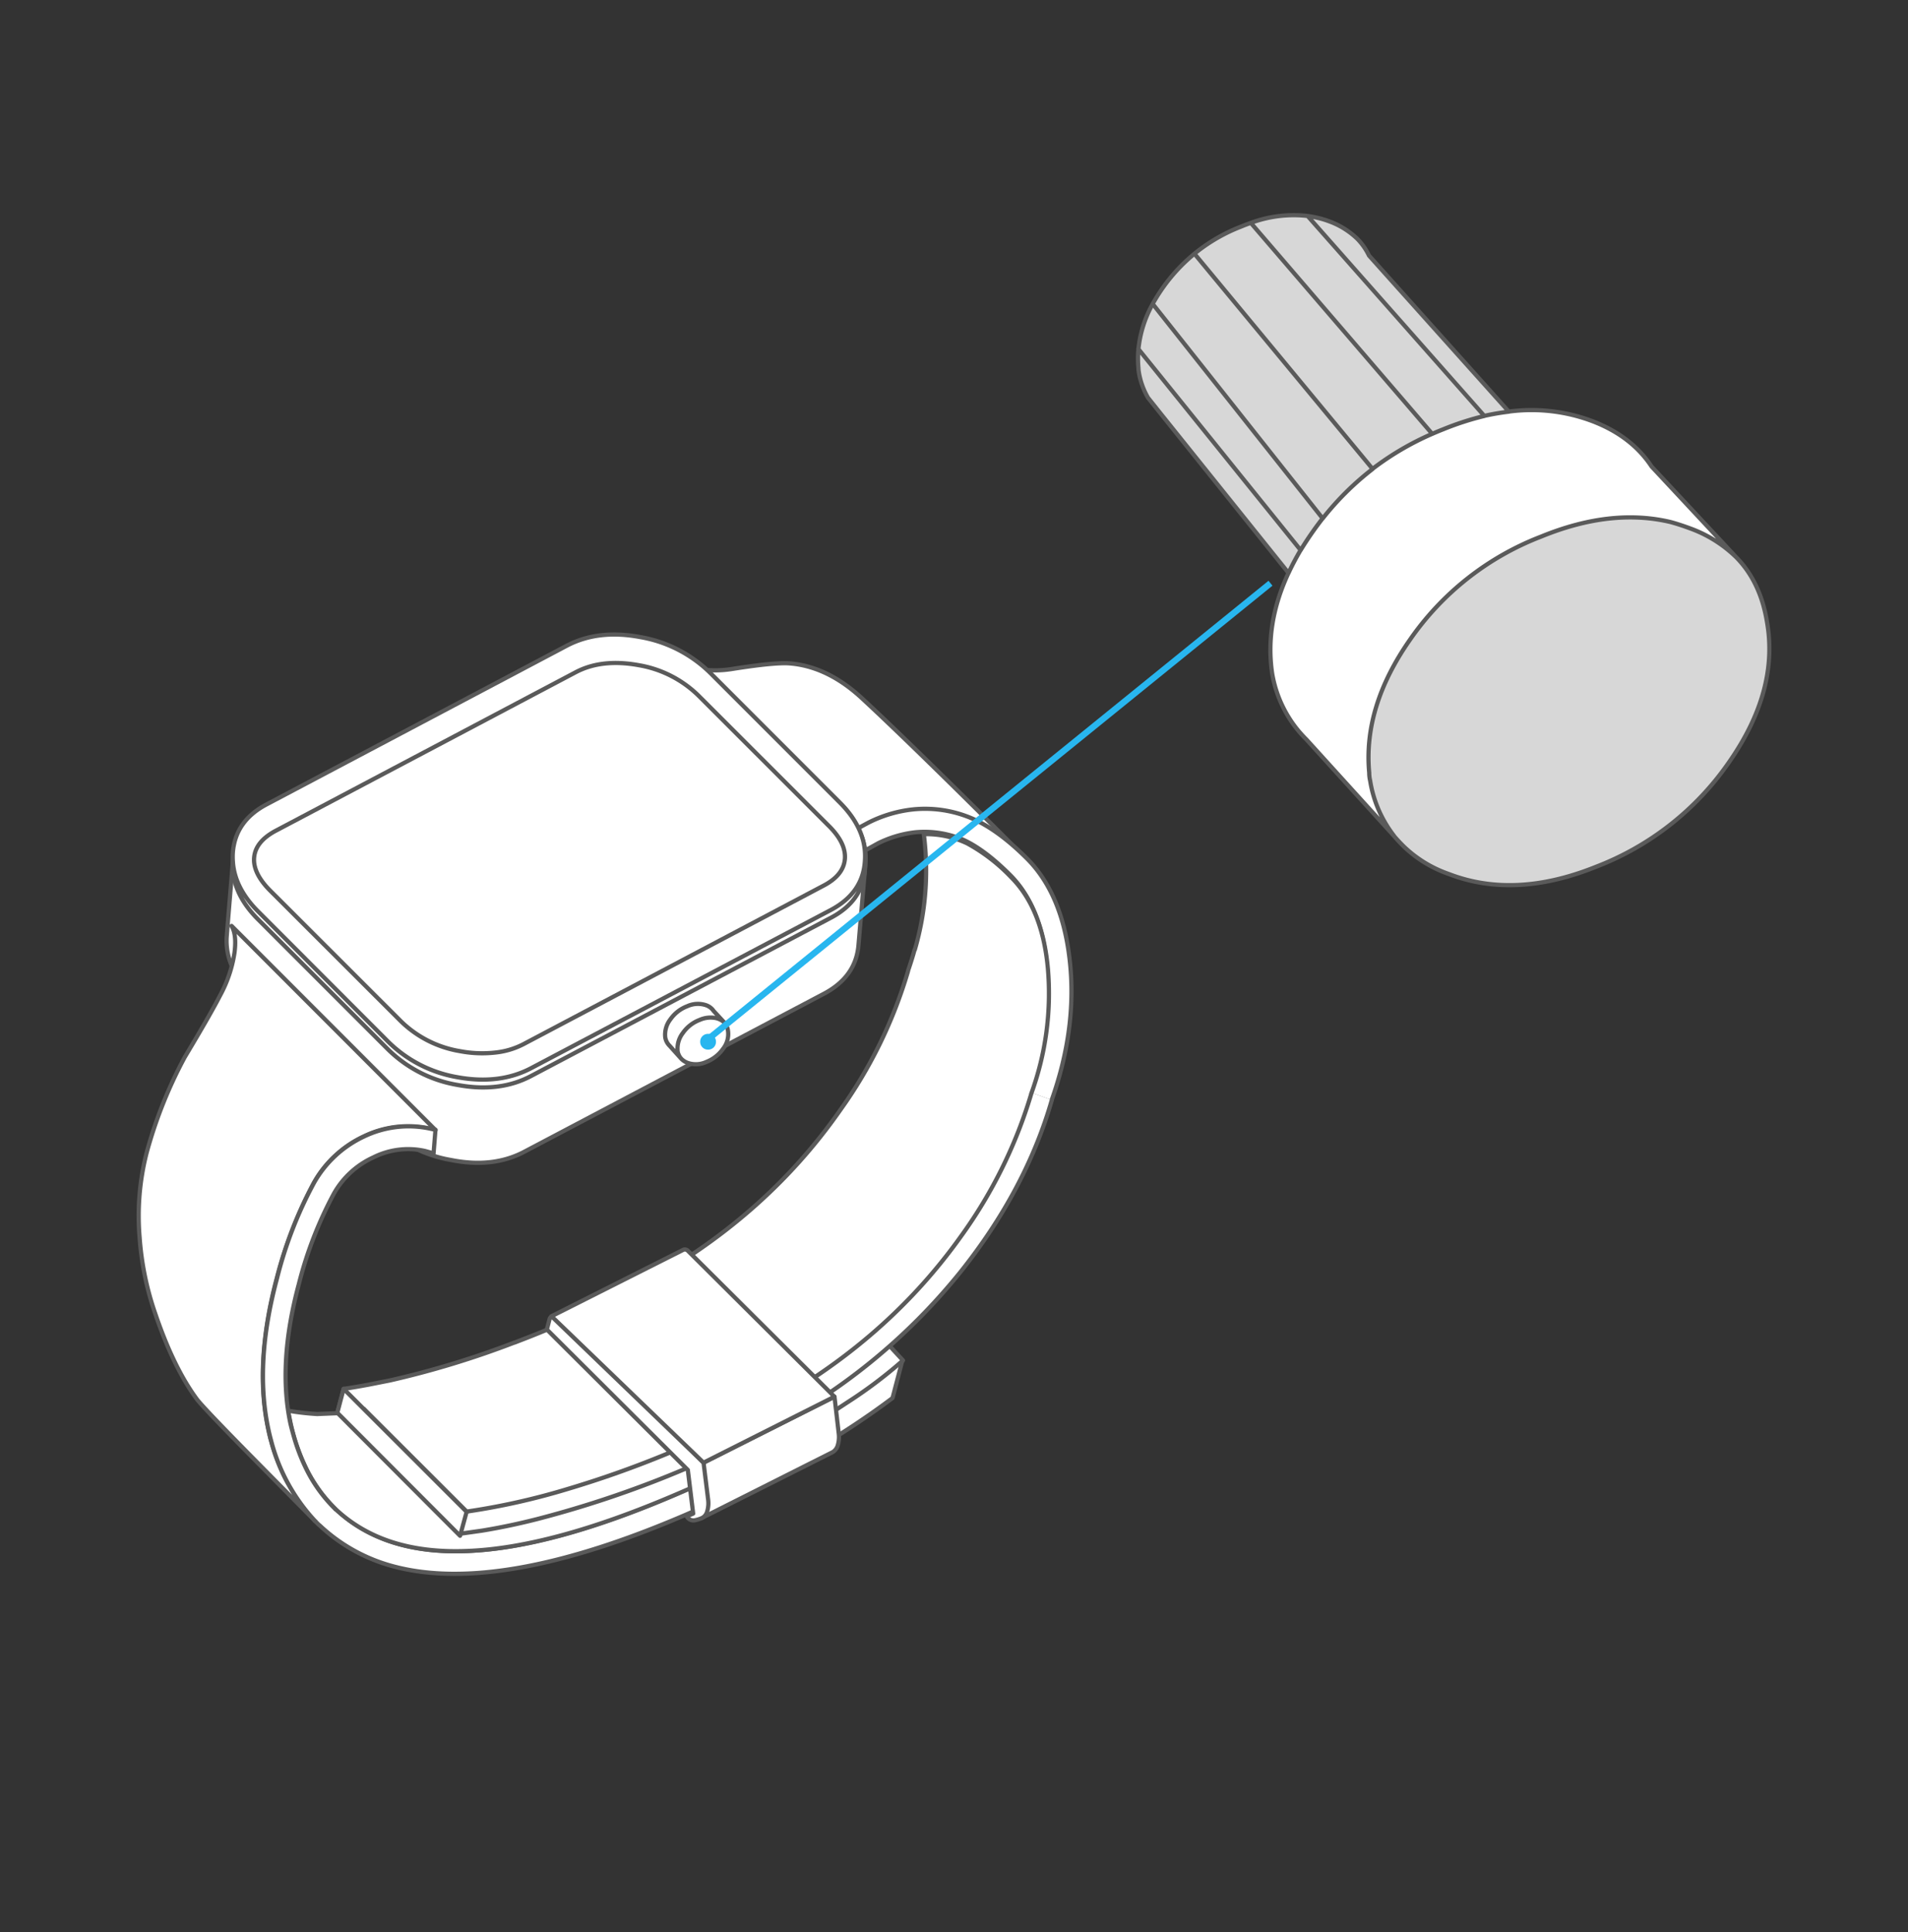 <?xml version="1.0" encoding="UTF-8"?>
<svg xmlns="http://www.w3.org/2000/svg" id="图层_1" data-name="图层 1" viewBox="0 0 453.54 459.21">
  <rect x="0" y="0" width="453.54" height="459.21" fill="#333333" stroke="none"/>
  <defs>
    <style>.cls-1{fill:#fff;}.cls-2,.cls-4{fill:none;}.cls-2{stroke:#5a5a5a;stroke-linecap:round;stroke-linejoin:round;}.cls-3{fill:#28b6ef;}.cls-4{stroke:#28b6ef;stroke-miterlimit:10;stroke-width:1.5px;}.cls-5{fill:#d7d7d7;}</style>
  </defs>
  <title>画板 1</title>
  <g id="Layer0_180_MEMBER_0_FILL" data-name="Layer0 180 MEMBER 0 FILL">
    <path class="cls-1" d="M231.32,194.87a28.54,28.54,0,0,0-14.15-2.18,31.07,31.07,0,0,0-10.6,3.16l-4.77,2.59L157.55,154.5q6.48,6,16.52,4.43,10.31-1.62,13.79-1.3,9,.8,17.14,8.41,12.33,11.43,38,37.07A42.85,42.85,0,0,0,231.32,194.87Z"></path>
  </g>
  <path id="Layer0_180_MEMBER_0_1_STROKES" data-name="Layer0 180 MEMBER 0 1 STROKES" class="cls-2" d="M201.82,198.49l4.77-2.6a31.28,31.28,0,0,1,10.59-3.15,28.56,28.56,0,0,1,14.16,2.18,42.59,42.59,0,0,1,11.7,8.27q-25.69-25.68-38-37.1-8.15-7.62-17.15-8.41-3.48-.33-13.78,1.3-10.05,1.61-16.52-4.43Z"></path>
  <g id="Layer0_180_MEMBER_1_FILL" data-name="Layer0 180 MEMBER 1 FILL">
    <path class="cls-1" d="M204.63,202.67s1.4-.77,4.11-2.27a26.8,26.8,0,0,1,8.66-2.59,23.39,23.39,0,0,1,11.53,1.75q5.13,2.33,11.23,8.43,7.47,7.48,8.76,21.9a68.37,68.37,0,0,1-4.1,29.68l5.13,1.84q6.12-17.3,4.25-33.44-1.8-15.54-10.13-23.92-6.85-6.84-13-9.51a28.3,28.3,0,0,0-14.15-2.18,30.83,30.83,0,0,0-10.59,3.15l-4.78,2.58Z"></path>
  </g>
  <path id="Layer0_180_MEMBER_1_1_STROKES" data-name="Layer0 180 MEMBER 1 1 STROKES" class="cls-2" d="M250,261.42q6.13-17.3,4.25-33.44-1.78-15.54-10.12-23.92-6.86-6.83-13-9.51A28.31,28.31,0,0,0,217,192.37a30.83,30.83,0,0,0-10.59,3.15l-4.78,2.58,3,4.58s1.41-.76,4.11-2.27a26.85,26.85,0,0,1,8.67-2.59,23.33,23.33,0,0,1,11.52,1.75q5.15,2.33,11.23,8.43,7.47,7.49,8.77,21.9a68.52,68.52,0,0,1-4.1,29.68"></path>
  <g id="Layer0_180_MEMBER_2_FILL" data-name="Layer0 180 MEMBER 2 FILL">
    <path class="cls-1" d="M55.16,229.68a15,15,0,0,1-1.3-6.94q0-.26,1.64-19.92a13.17,13.17,0,0,1,2.35-6.47,15.27,15.27,0,0,1,5.76-5l71.24-37.62q7.54-4,17.54-2.06a31.11,31.11,0,0,1,16.6,8.5L199.74,191a21.29,21.29,0,0,1,4.75,7,14.78,14.78,0,0,1,1.22,7.15L204,224.61Q203.38,232,196,236l-71.29,37.63q-7.49,4-17.49,2.05a31.18,31.18,0,0,1-16.6-8.5L59.85,236.4A21.3,21.3,0,0,1,55.16,229.68Z"></path>
  </g>
  <path id="Layer0_180_MEMBER_2_1_STROKES" data-name="Layer0 180 MEMBER 2 1 STROKES" class="cls-2" d="M63.63,191.4l71.24-37.62q7.55-4,17.54-2.06a31,31,0,0,1,16.6,8.5L199.75,191a21.12,21.12,0,0,1,4.76,7,14.78,14.78,0,0,1,1.22,7.15l-1.67,19.55q-.66,7.41-8.07,11.4L124.7,273.69q-7.5,4-17.49,2a31.1,31.1,0,0,1-16.6-8.49L59.87,236.45a21.51,21.51,0,0,1-4.7-6.72,15,15,0,0,1-1.29-6.94q0-.25,1.64-19.92a13.24,13.24,0,0,1,2.35-6.48A15.33,15.33,0,0,1,63.63,191.4Z"></path>
  <g id="Layer0_180_MEMBER_3_FILL" data-name="Layer0 180 MEMBER 3 FILL">
    <path class="cls-1" d="M205.55,204.82l0-.42q.45-7.23-6-13.69L168.81,160a31.09,31.09,0,0,0-16.61-8.51q-10-1.92-17.52,2.05L63.47,191.13Q56,195,55.34,202.53a16.51,16.51,0,0,0,0,2.22q.41,6.27,6,11.89l30.75,30.79A30.77,30.77,0,0,0,108.65,256q10,1.84,17.55-2.12l71.25-37.61Q205,212.29,205.55,204.82Z"></path>
  </g>
  <path id="Layer0_180_MEMBER_3_1_STROKES" data-name="Layer0 180 MEMBER 3 1 STROKES" class="cls-2" d="M205.6,204.41q.45-7.26-6-13.71l-30.76-30.76a31.17,31.17,0,0,0-16.61-8.52q-10-1.9-17.52,2.05L63.49,191.11Q56,195,55.36,202.51a15.1,15.1,0,0,0,0,2.23q.38,6.27,6,11.88l30.75,30.79A30.77,30.77,0,0,0,108.67,256q10,1.84,17.55-2.12l71.25-37.6q7.54-4,8.1-11.43Zm0,0a14.36,14.36,0,0,1,0,2.27q-.56,7.47-8.1,11.44l-71.25,37.6q-7.53,4-17.55,2.12a30.77,30.77,0,0,1-16.58-8.55L61.34,218.5q-6.45-6.45-6-13.76"></path>
  <g id="Layer0_180_MEMBER_4_FILL" data-name="Layer0 180 MEMBER 4 FILL">
    <path class="cls-1" d="M64.38,211.81q-4.26-4.2-4-8.1t5.21-6.36l71.23-37.62q6.22-3.3,15-1.69a26.66,26.66,0,0,1,14.18,7.2L196.82,196q4.27,4.26,4,8.1t-5.21,6.36l-71.23,37.62a18.83,18.83,0,0,1-6.93,2,27.67,27.67,0,0,1-8.08-.35,26.24,26.24,0,0,1-14.18-7.2Z"></path>
  </g>
  <path id="Layer0_180_MEMBER_4_1_STROKES" data-name="Layer0 180 MEMBER 4 1 STROKES" class="cls-2" d="M109.38,249.83a28,28,0,0,0,8.08.35,18.83,18.83,0,0,0,6.93-2l71.23-37.62q4.86-2.49,5.21-6.36t-4-8.1L166,165.29a26.63,26.63,0,0,0-14.18-7.2q-8.78-1.6-15,1.69L65.62,197.4q-4.85,2.55-5.21,6.36t4,8.1l30.8,30.77A26.24,26.24,0,0,0,109.38,249.83Z"></path>
  <g id="Layer0_180_MEMBER_6_FILL" data-name="Layer0 180 MEMBER 6 FILL">
    <path class="cls-1" d="M160.88,355Q131.09,367.82,111,368.62q-19.83.79-31.28-10.08l-.45-.44-4.43,3.29,1,1,.13.09a40.72,40.72,0,0,0,17.64,9.79Q118.82,379,163,360q29-12.57,49.17-27.76l2.36-9a111.84,111.84,0,0,1-13.17,9.93A249.56,249.56,0,0,1,160.88,355Z"></path>
  </g>
  <path id="Layer0_180_MEMBER_6_1_STROKES" data-name="Layer0 180 MEMBER 6 1 STROKES" class="cls-2" d="M74.8,361.4l1,1,.14.09a40.74,40.74,0,0,0,17.63,9.79Q118.82,379,163,360q29-12.57,49.16-27.75l2.36-9a111.57,111.57,0,0,1-13.16,9.93A249.67,249.67,0,0,1,160.88,355Q131.11,367.83,111,368.63q-19.82.8-31.28-10.08l-.44-.44"></path>
  <g id="Layer0_180_MEMBER_7_FILL" data-name="Layer0 180 MEMBER 7 FILL">
    <path class="cls-1" d="M184.49,290.7l-14.43,10.81L149.25,313.6c-1.83,1-3.25,1.72-4.24,2.23l-12.62,5.87L119.6,327h-.07L110.74,330q-5.28,1.77-10.08,2.92l-7.37,1.67q-2.43.45-6.92,1l-10.91.45-.14,0a56.51,56.51,0,0,1-6.88-.8l.63,3.06a48.15,48.15,0,0,0,4.06,11.44,35.18,35.18,0,0,0,6.57,8.86q11.43,10.81,31.28,10,20.16-.79,49.94-13.59a252.89,252.89,0,0,0,40.53-21.83,107.68,107.68,0,0,0,13.17-9.94Z"></path>
  </g>
  <path id="Layer0_180_MEMBER_7_1_STROKES" data-name="Layer0 180 MEMBER 7 1 STROKES" class="cls-2" d="M160.94,355.08a252.88,252.88,0,0,0,40.53-21.82,108.72,108.72,0,0,0,13.17-9.94l-30.13-32.64-14.43,10.81-20.81,12.1c-1.83,1-3.25,1.71-4.24,2.22l-12.62,5.88-12.79,5.24h-.07l-8.79,3.1q-5.28,1.77-10.08,2.92l-7.37,1.66c-1.62.31-3.93.64-6.92,1l-10.91.45-.14,0a60.77,60.77,0,0,1-6.88-.8l.63,3.06a47.89,47.89,0,0,0,4.06,11.43,35,35,0,0,0,6.57,8.86q11.43,10.81,31.28,10Q131.16,367.88,160.94,355.08Z"></path>
  <g id="Layer0_180_MEMBER_8_FILL" data-name="Layer0 180 MEMBER 8 FILL">
    <path class="cls-1" d="M250,261.41l-5.13-1.84a112.87,112.87,0,0,1-16.66,33.74q-18.65,26.29-49.5,42.23a244.32,244.32,0,0,1-44,17.89,164.24,164.24,0,0,1-23.94,5.4l-1.55,5.7,5.38-.77a145.15,145.15,0,0,0,15-3.25,249.83,249.83,0,0,0,51.65-20.11,143.78,143.78,0,0,0,47-38Q243.81,282.77,250,261.41Z"></path>
  </g>
  <path id="Layer0_180_MEMBER_8_1_STROKES" data-name="Layer0 180 MEMBER 8 1 STROKES" class="cls-2" d="M244.83,259.58a113.11,113.11,0,0,1-16.66,33.74q-18.64,26.31-49.5,42.23a245.5,245.5,0,0,1-44,17.9,166.5,166.5,0,0,1-23.93,5.4l-1.56,5.69,5.39-.76a151.84,151.84,0,0,0,15-3.25,250.67,250.67,0,0,0,51.65-20.12,143.76,143.76,0,0,0,47-38q15.66-19.59,21.81-41"></path>
  <g id="Layer0_180_MEMBER_9_FILL" data-name="Layer0 180 MEMBER 9 FILL">
    <path class="cls-1" d="M80.16,335.71l1.5-5.68q1.88-.25,5.94-1l5.07-1a215.08,215.08,0,0,0,29.57-9l.06,0,3.13-1.21a253.7,253.7,0,0,0,24.2-11l2.2-1.15q29.82-16,47.9-41.92a109.85,109.85,0,0,0,16.1-33l0-.08c.75-2.21,1.27-3.87,1.55-5h.06a67.3,67.3,0,0,0,2.13-27.47,22.55,22.55,0,0,1,10.4,2.24,42.83,42.83,0,0,1,10.37,8q7.47,7.49,8.74,21.85a69.49,69.49,0,0,1-4.05,29.68l0,.05a112.62,112.62,0,0,1-16.62,33.67q-18.69,26.43-49.6,42.38a245.09,245.09,0,0,1-44,17.89,165.71,165.71,0,0,1-23.94,5.41L86.45,334.78Z"></path>
  </g>
  <path id="Layer0_180_MEMBER_9_1_STROKES" data-name="Layer0 180 MEMBER 9 1 STROKES" class="cls-2" d="M110.92,359.25,86.47,334.83l-6.29.93,1.5-5.68q1.88-.25,5.94-1l5.06-1a214.79,214.79,0,0,0,29.58-9l.06,0,3.13-1.21a252.42,252.42,0,0,0,24.19-11l2.21-1.15q29.82-16,47.9-41.93a109.68,109.68,0,0,0,16.1-33l0-.08c.75-2.21,1.26-3.88,1.55-5l.06,0a67.24,67.24,0,0,0,2.13-27.46,22.55,22.55,0,0,1,10.4,2.24,42.83,42.83,0,0,1,10.37,8q7.47,7.48,8.74,21.85a69.45,69.45,0,0,1-4,29.67v.06a112.46,112.46,0,0,1-16.61,33.67Q209.8,320,178.89,336a245.39,245.39,0,0,1-44,17.89A164.24,164.24,0,0,1,110.92,359.25Z"></path>
  <g id="Layer0_180_MEMBER_10_FILL" data-name="Layer0 180 MEMBER 10 FILL">
    <path class="cls-1" d="M80.16,335.71l1.5-5.68,29.24,29.18-1.55,5.69Z"></path>
  </g>
  <path id="Layer0_180_MEMBER_10_1_STROKES" data-name="Layer0 180 MEMBER 10 1 STROKES" class="cls-2" d="M81.68,330.08l-1.5,5.68L109.36,365l1.56-5.7Z"></path>
  <g id="Layer0_180_MEMBER_11_FILL" data-name="Layer0 180 MEMBER 11 FILL">
    <path class="cls-1" d="M198.13,345l-.16.11-31.23,15.72.49-13.2,31.11-15.69,1.06,8.64a7.27,7.27,0,0,1-.19,2.81A2.8,2.8,0,0,1,198.13,345Z"></path>
  </g>
  <path id="Layer0_180_MEMBER_11_1_STROKES" data-name="Layer0 180 MEMBER 11 1 STROKES" class="cls-2" d="M167.24,347.62l31.12-15.68,1,8.64a6.91,6.91,0,0,1-.19,2.81,2.84,2.84,0,0,1-1.07,1.61l-.16.11-31.23,15.71Z"></path>
  <g id="Layer0_180_MEMBER_12_FILL" data-name="Layer0 180 MEMBER 12 FILL">
    <path class="cls-1" d="M130,315.9l.65-2.5a1.09,1.09,0,0,1,1.76-.47l34.86,34.65,1.07,8.69a6.62,6.62,0,0,1-.26,3,2.38,2.38,0,0,1-1.3,1.48,9.22,9.22,0,0,1-1.57.48,1.77,1.77,0,0,1-1.94-.93l1.52-.66-1.28-10.4Z"></path>
  </g>
  <path id="Layer0_180_MEMBER_12_1_STROKES" data-name="Layer0 180 MEMBER 12 1 STROKES" class="cls-2" d="M164.77,359.72l-1.52.66a1.77,1.77,0,0,0,1.94.93,8.64,8.64,0,0,0,1.57-.49,2.36,2.36,0,0,0,1.3-1.48,6.72,6.72,0,0,0,.26-3l-1.08-8.7L132.39,313a1,1,0,0,0-1-.23,1,1,0,0,0-.75.71l-.65,2.49,33.51,33.38Z"></path>
  <g id="Layer0_180_MEMBER_13_FILL" data-name="Layer0 180 MEMBER 13 FILL">
    <path class="cls-1" d="M198.34,331.89l-31.11,15.69-36.16-34.81L162.46,297a1,1,0,0,1,1,.23Z"></path>
  </g>
  <path id="Layer0_180_MEMBER_13_1_STROKES" data-name="Layer0 180 MEMBER 13 1 STROKES" class="cls-2" d="M131.09,312.82,162.48,297a1,1,0,0,1,1,.23l34.87,34.71-31.12,15.68Z"></path>
  <g id="Layer0_180_MEMBER_14_FILL" data-name="Layer0 180 MEMBER 14 FILL">
    <path class="cls-1" d="M55.72,226.44a30.26,30.26,0,0,1-3.41,10.11q-2.22,4.38-8.41,14.7a107.17,107.17,0,0,0-9.07,22.8,60.35,60.35,0,0,0-1.67,20.13A70.58,70.58,0,0,0,37,312.49q4.34,12.72,9.9,20.19Q48.66,334.95,59,345.4l15.92,16.13A44.86,44.86,0,0,1,63.75,339.7Q60.38,324,65.83,303.77a97,97,0,0,1,8.76-22.59,26.5,26.5,0,0,1,11.82-11,24.22,24.22,0,0,1,15.85-1.84l1.25.28L55,220.08Q56.28,222.22,55.72,226.44Z"></path>
  </g>
  <path id="Layer0_180_MEMBER_14_1_STROKES" data-name="Layer0 180 MEMBER 14 1 STROKES" class="cls-2" d="M103.53,268.58,55.05,220.06q1.25,2.16.69,6.36a30.57,30.57,0,0,1-3.4,10.12q-2.23,4.38-8.42,14.7A106.76,106.76,0,0,0,34.85,274a60.32,60.32,0,0,0-1.66,20.12A70.22,70.22,0,0,0,37,312.48q4.34,12.72,9.9,20.19Q48.7,334.92,59,345.39l15.92,16.12a44.87,44.87,0,0,1-11.12-21.82q-3.37-15.75,2.08-35.94a97,97,0,0,1,8.76-22.59,26.56,26.56,0,0,1,11.82-11,24.22,24.22,0,0,1,15.85-1.84Z"></path>
  <g id="Layer0_180_MEMBER_15_FILL" data-name="Layer0 180 MEMBER 15 FILL">
    <path class="cls-1" d="M102.22,268.25a24.15,24.15,0,0,0-15.85,1.87,26.26,26.26,0,0,0-11.81,11,100,100,0,0,0-8.79,22.59q-5.85,22-1.43,38.54h0c-.21-.83-.41-1.68-.59-2.54Q60.38,324,65.83,303.77a97,97,0,0,1,8.76-22.59,26.5,26.5,0,0,1,11.82-11,24.51,24.51,0,0,1,15.85-1.91h0m.8,5.87.45-5.59-1.21-.28a24.51,24.51,0,0,0-15.85,1.91,26.5,26.5,0,0,0-11.82,11,97,97,0,0,0-8.76,22.59Q60.39,324,63.75,339.7c.18.86.38,1.71.59,2.54a44.27,44.27,0,0,0,10.53,19.29l4.83-2.85a35.18,35.18,0,0,1-6.57-8.86,45.6,45.6,0,0,1-3.47-9q-.33-1.14-.63-2.4Q66,324,71.05,305.12a93.89,93.89,0,0,1,8.23-21.3,20.52,20.52,0,0,1,9.42-8.73A18.54,18.54,0,0,1,101,273.57Z"></path>
  </g>
  <path id="Layer0_180_MEMBER_15_1_STROKES" data-name="Layer0 180 MEMBER 15 1 STROKES" class="cls-2" d="M79.72,358.66a35,35,0,0,1-6.57-8.86,45.38,45.38,0,0,1-3.47-9c-.22-.77-.43-1.58-.63-2.41q-3.08-14.43,2-33.26A94,94,0,0,1,79.3,283.8a20.5,20.5,0,0,1,9.42-8.72,18.48,18.48,0,0,1,12.34-1.53l2,.56.45-5.6-1.19-.26a24.48,24.48,0,0,0-15.87,1.89,26.56,26.56,0,0,0-11.82,11,97,97,0,0,0-8.76,22.59q-5.44,20.19-2.08,35.94c.18.86.38,1.7.61,2.54a44.15,44.15,0,0,0,10.51,19.28m27.41-93.26-.06,0a24.16,24.16,0,0,0-15.85,1.88,26.34,26.34,0,0,0-11.81,11,100.84,100.84,0,0,0-8.79,22.59q-5.85,22-1.43,38.55"></path>
  <g id="Layer0_180_MEMBER_16_FILL" data-name="Layer0 180 MEMBER 16 FILL">
    <path class="cls-1" d="M172.1,243a3.79,3.79,0,0,0-1.35-.84,4.44,4.44,0,0,0-.62-.19,6.4,6.4,0,0,0-3.9.43,8.56,8.56,0,0,0-4,3.13,6,6,0,0,0-1.25,4,2.34,2.34,0,0,1,0,.26,3.7,3.7,0,0,0,.7,1.64l.29.31a4.11,4.11,0,0,0,1.4.87,5.93,5.93,0,0,0,4.45-.22,8.71,8.71,0,0,0,4-3.15,5.62,5.62,0,0,0,1.15-4.24,3.46,3.46,0,0,0-1-2m-1.35-.84a3.79,3.79,0,0,1,1.35.84l-2.53-2.72a3.63,3.63,0,0,0-1.78-1.37,6.08,6.08,0,0,0-4.52.24,8.62,8.62,0,0,0-4,3.13,5.89,5.89,0,0,0-1.21,4.26,3.67,3.67,0,0,0,.77,1.73,3.44,3.44,0,0,0,.27.27l2.62,2.89a3.7,3.7,0,0,1-.7-1.64,2.34,2.34,0,0,0,0-.26,6,6,0,0,1,1.25-4,8.56,8.56,0,0,1,4-3.13,6.4,6.4,0,0,1,3.9-.43A4.44,4.44,0,0,1,170.75,242.13Z"></path>
  </g>
  <path id="Layer0_180_MEMBER_16_1_STROKES" data-name="Layer0 180 MEMBER 16 1 STROKES" class="cls-2" d="M161.77,251.43a3.69,3.69,0,0,1-.71-1.65l0-.25a6,6,0,0,1,1.24-4,8.56,8.56,0,0,1,4-3.13,6.42,6.42,0,0,1,3.91-.43,4.31,4.31,0,0,1,.61.19,3.82,3.82,0,0,1,1.36.86l-2.54-2.74a3.63,3.63,0,0,0-1.78-1.37,6.08,6.08,0,0,0-4.52.24,8.62,8.62,0,0,0-4,3.13,5.89,5.89,0,0,0-1.21,4.26,3.59,3.59,0,0,0,.79,1.73,2.16,2.16,0,0,0,.25.27Zm0,0c.09.11.19.21.29.31a4.1,4.1,0,0,0,1.39.86,5.93,5.93,0,0,0,4.45-.22,8.71,8.71,0,0,0,4-3.15,5.62,5.62,0,0,0,1.15-4.24,3.43,3.43,0,0,0-.95-2"></path>
  <g id="Layer0_180_MEMBER_17_FILL" data-name="Layer0 180 MEMBER 17 FILL">
    <path class="cls-3" d="M170.19,247.58a1.82,1.82,0,0,0-.54-1.33,1.84,1.84,0,0,0-1.34-.54,1.84,1.84,0,0,0-1.87,1.87,1.84,1.84,0,0,0,.54,1.34,1.82,1.82,0,0,0,1.33.54,1.84,1.84,0,0,0,1.88-1.88Z"></path>
  </g>
  <path id="Layer0_180_MEMBER_18_1_STROKES" data-name="Layer0 180 MEMBER 18 1 STROKES" class="cls-4" d="M168,247.22,302,138.61"></path>
  <g id="Layer0_180_MEMBER_19_FILL" data-name="Layer0 180 MEMBER 19 FILL">
    <path class="cls-1" d="M358.64,97.79c-1.89.25-3.84.6-5.82,1a68.32,68.32,0,0,0-9.77,3.17c-.87.34-1.74.69-2.6,1a66.31,66.31,0,0,0-26.07,20.08c-.85,1.12-1.68,2.27-2.5,3.44q-1.45,2.08-2.72,4.16-1.62,2.74-2.88,5.43-5.64,12.11-3.89,23.86a28.84,28.84,0,0,0,6.27,13.64c.63.74,1.26,1.43,1.89,2.05l20.8,22.91a28.73,28.73,0,0,1-5.66-13.09,8.11,8.11,0,0,1-.22-1.88Q324,168,335.12,152.09a67.22,67.22,0,0,1,31.23-24.57q16.63-6.83,30.79-3.44,2.26.61,4.77,1.56a30.64,30.64,0,0,1,10.76,6.76l-20.08-21.52q-4.72-7.22-14-10.76A41.42,41.42,0,0,0,358.64,97.79Z"></path>
    <path class="cls-5" d="M274,72.22a28,28,0,0,0-3.43,10.7l38.6,47.82q1.26-2.07,2.72-4.16c.82-1.17,1.65-2.32,2.5-3.44L274,72.22m-3.27,16.25a17.78,17.78,0,0,0,2.16,6l2.83,3.55,30.57,38.1q1.26-2.68,2.88-5.43l-38.6-47.82a24.38,24.38,0,0,0,.05,4.44,6,6,0,0,0,.11,1.11m13.2-28.18a41.39,41.39,0,0,0-7.6,8.21A43.63,43.63,0,0,0,274,72.22l40.39,50.92a70.58,70.58,0,0,1,11.87-11.76L283.92,60.29M297.35,53c-.77.27-1.55.56-2.33.89a40.71,40.71,0,0,0-11.1,6.43l42.33,51.09a70.06,70.06,0,0,1,14.2-8.32L297.35,53m13.48-1.66A29.53,29.53,0,0,0,297.35,53l43.1,50.09c.86-.36,1.73-.71,2.6-1a68.32,68.32,0,0,1,9.77-3.17l-42-47.53m2.55.5c-.83-.21-1.68-.37-2.55-.5l42,47.53c2-.45,3.93-.8,5.82-1L325.41,60.74a14.38,14.38,0,0,0-2.77-4,19,19,0,0,0-6.43-4.05,22.82,22.82,0,0,0-2.83-.88m-40.5,42.71a15.51,15.51,0,0,0,1.23,1.77c.36.45.81.95,1.33,1.5l.27.28-2.83-3.55M420,147.93q-1.55-9.65-7.37-15.53a30.64,30.64,0,0,0-10.76-6.76q-2.51-.94-4.77-1.56-14.14-3.37-30.79,3.44a67.22,67.22,0,0,0-31.23,24.57Q324,168,325.47,183.66a8.11,8.11,0,0,0,.22,1.88,28.73,28.73,0,0,0,5.66,13.09c.63.74,1.39,1.56,2.27,2.44a29.22,29.22,0,0,0,10.76,6.6q15.71,6.06,35-1.72A68,68,0,0,0,411,181.22Q422.88,164.18,420,147.93Z"></path>
  </g>
  <path id="Layer0_180_MEMBER_19_1_STROKES" data-name="Layer0 180 MEMBER 19 1 STROKES" class="cls-2" d="M412.67,132.4q5.82,5.88,7.37,15.53,2.83,16.26-9.09,33.29A68,68,0,0,1,379.39,206q-19.31,7.77-35,1.72a29.22,29.22,0,0,1-10.76-6.6c-.88-.88-1.64-1.7-2.27-2.44l-20.8-22.91c-.63-.62-1.26-1.31-1.89-2.05A28.84,28.84,0,0,1,302.39,160q-1.74-11.76,3.89-23.83L275.71,98.07m-2.83-3.55a17.78,17.78,0,0,1-2.16-6,6,6,0,0,1-.11-1.11,23.52,23.52,0,0,1,0-4.44A27.82,27.82,0,0,1,274,72.22a43.63,43.63,0,0,1,2.33-3.72,41.39,41.39,0,0,1,7.6-8.21A40.71,40.71,0,0,1,295,53.86c.78-.33,1.56-.62,2.33-.89a29.44,29.44,0,0,1,13.5-1.64,24,24,0,0,1,2.53.48,22.82,22.82,0,0,1,2.83.88,19,19,0,0,1,6.43,4.05,14.91,14.91,0,0,1,2.8,4l33.23,37.08a41,41,0,0,1,19.94,2.3q9.25,3.55,14,10.76l20.08,21.52a30.64,30.64,0,0,0-10.76-6.76q-2.51-.94-4.77-1.56-14.14-3.37-30.79,3.44a67.22,67.22,0,0,0-31.23,24.57Q324,168,325.47,183.66a8.11,8.11,0,0,0,.22,1.88,28.73,28.73,0,0,0,5.66,13.09M272.88,94.52l2.83,3.55M274,72.22l40.41,51a68.4,68.4,0,0,1,11.87-11.76L283.92,60.29m68.92,38.55a56.14,56.14,0,0,1,5.83-1m-18.22,5.27c.86-.38,1.73-.74,2.6-1.08a68.14,68.14,0,0,1,9.79-3.17l-42-47.51m15.42,60.08a67.85,67.85,0,0,1,14.18-8.32L297.35,53m11.81,77.77q1.26-2.07,2.72-4.16c.82-1.17,1.66-2.31,2.52-3.41m-8.12,13q1.26-2.72,2.88-5.46L270.58,82.92"></path>
</svg>
